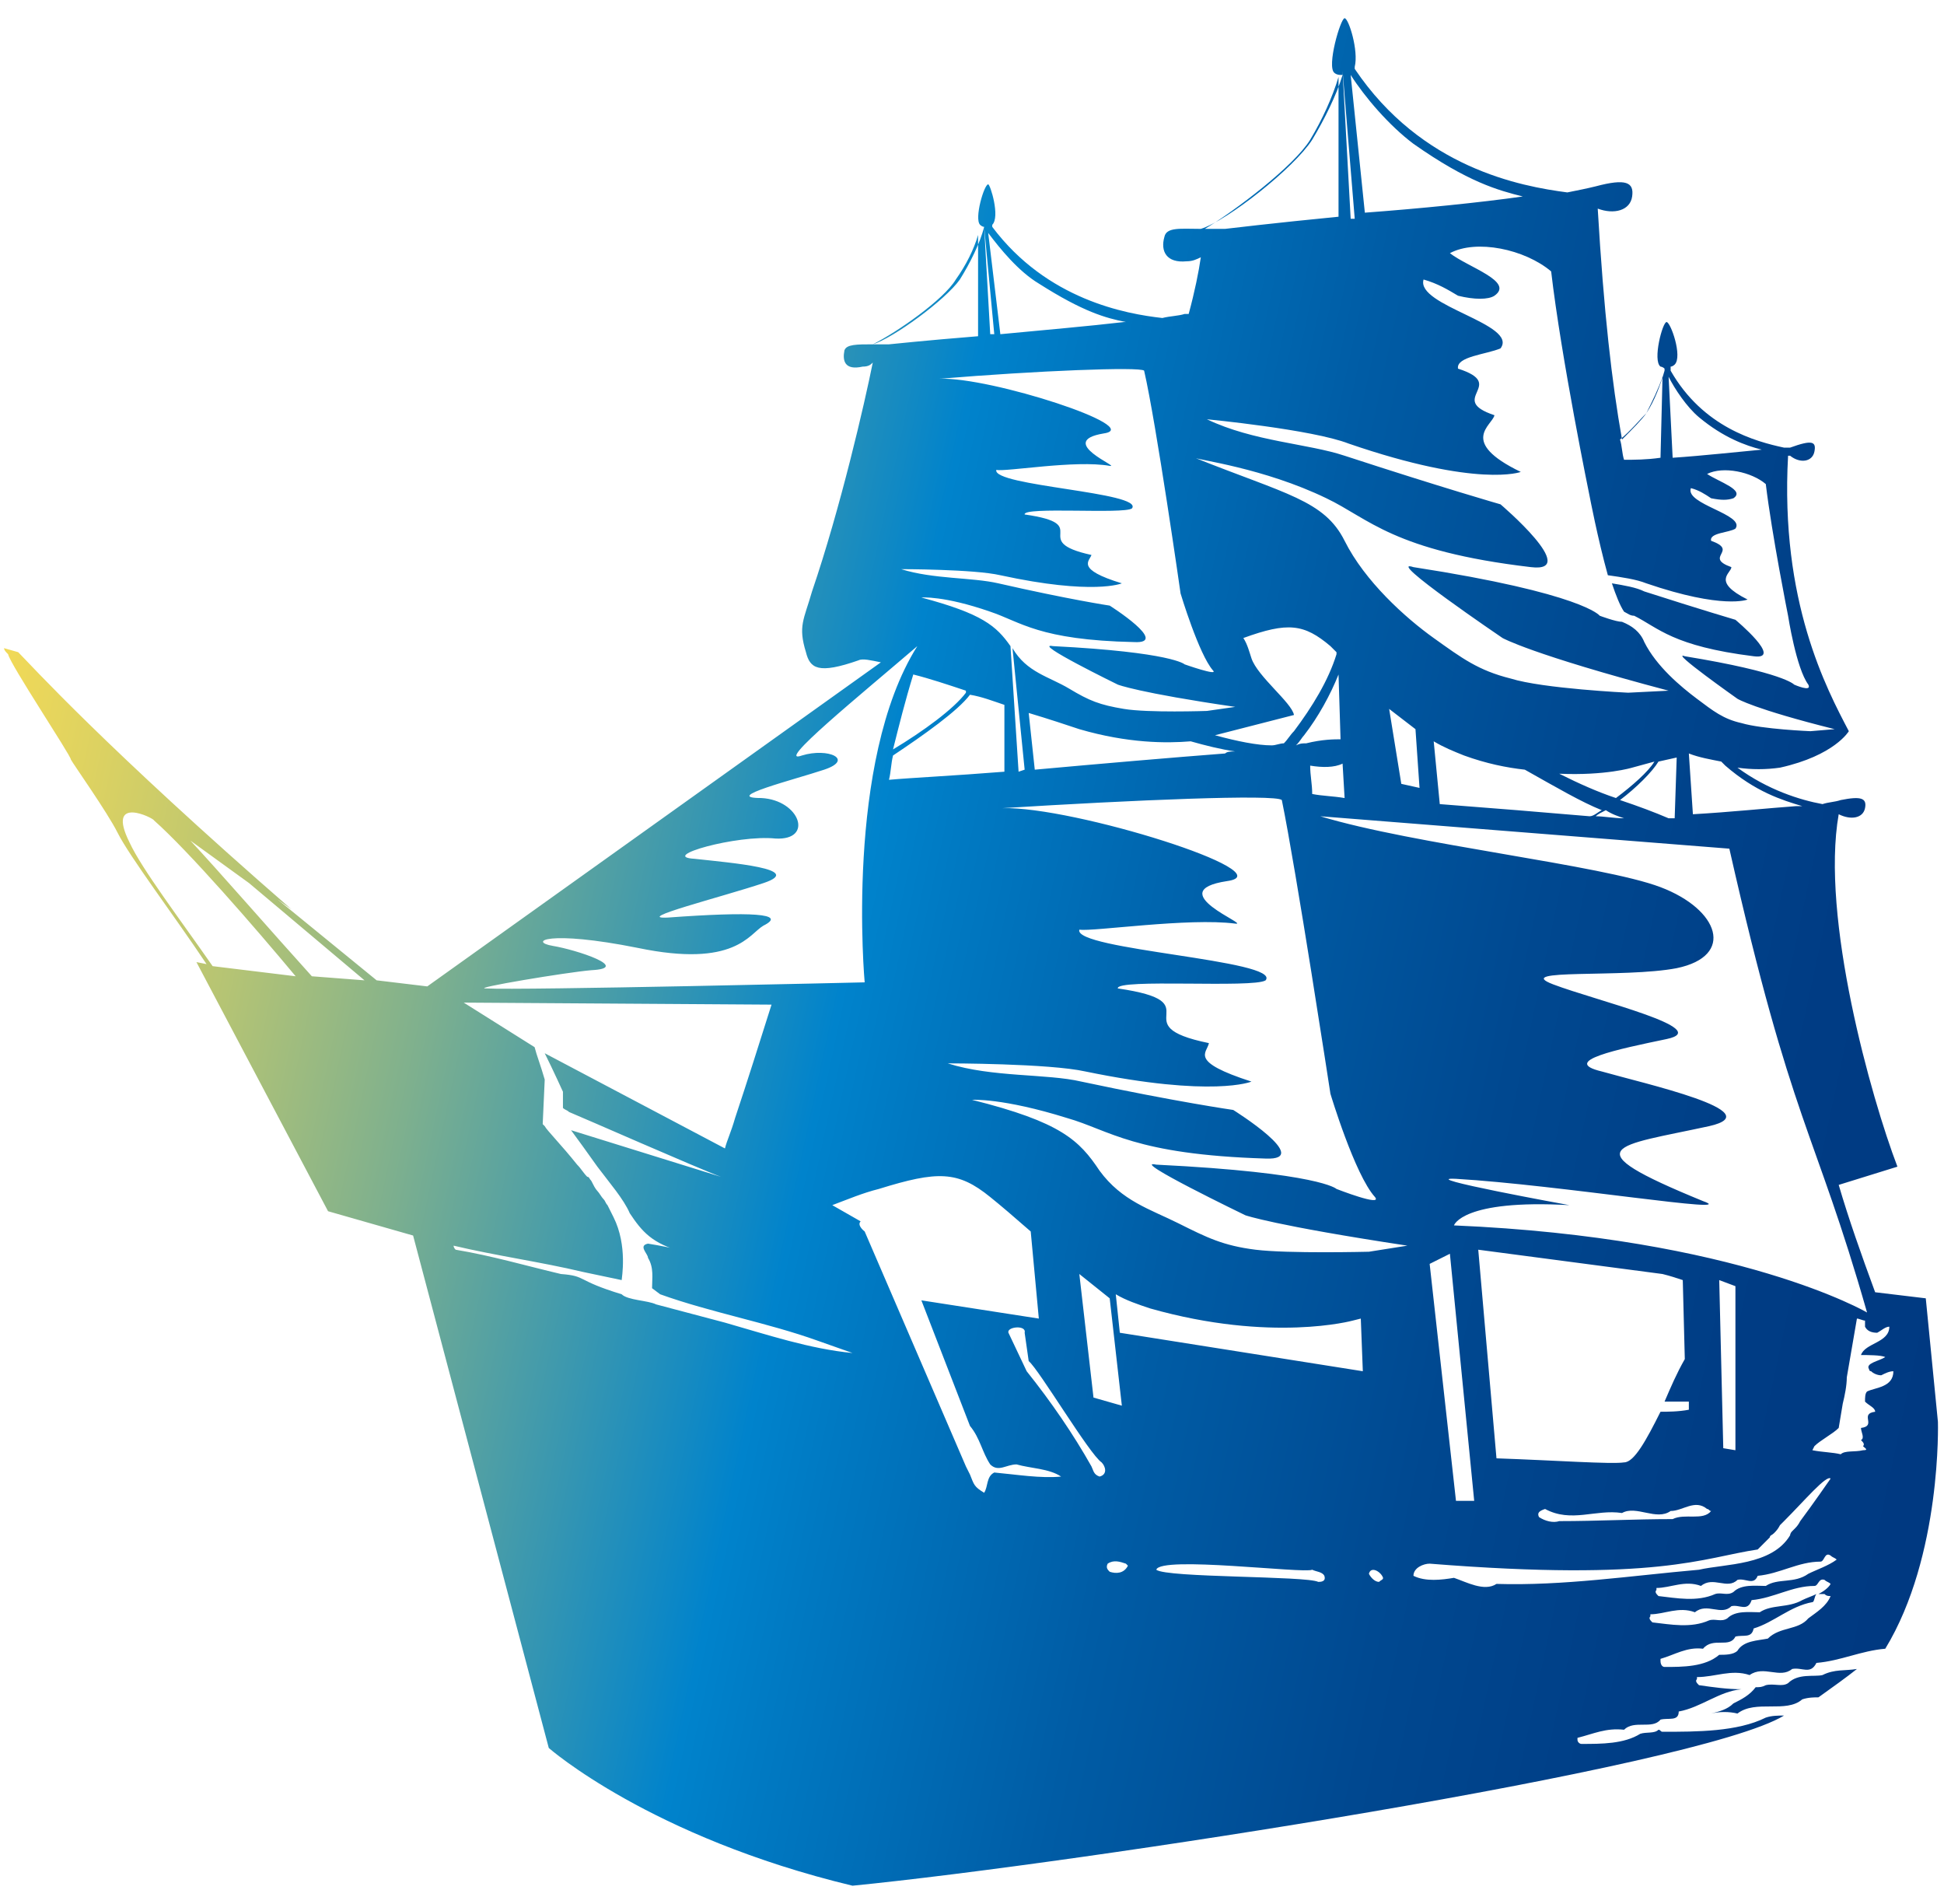 <svg width="96" height="94" viewBox="0 0 96 94" fill="none" xmlns="http://www.w3.org/2000/svg">
<path id="Vector" d="M88.3 83.1C88 83.3 87.6 83.1 87.2 83.2C87 83.3 86.9 83.3 86.7 83.3C86.4 83.7 86 83.9 85.6 84.1C85.3 84.4 84.9 84.5 84.5 84.6C84.9 84.5 85.4 84.5 85.8 84.6C86.7 83.9 88.2 84.6 89 83.9C89.3 83.8 89.6 83.8 89.8 83.8C90.5 83.3 91.2 82.8 91.7 82.4C91.1 82.5 90.6 82.4 90 82.7C89.6 82.8 88.8 82.6 88.3 83.1ZM95.1 64.1L92.6 63.8C91.9 61.9 91.3 60.2 90.8 58.5L93.7 57.6C92.4 54.2 89.9 45.3 90.8 40.2C91.4 40.5 92 40.4 92.1 39.9C92.2 39.4 91.9 39.3 90.9 39.5C90.6 39.6 90.3 39.6 90 39.7C88.9 39.5 87.3 39 85.8 37.9C86.5 38 87.2 38 87.9 37.9C90.6 37.3 91.3 36.1 91.3 36.1C90.2 34 87.9 29.7 88.3 22.5H88.4C88.9 22.9 89.5 22.8 89.6 22.3C89.7 21.8 89.5 21.7 88.4 22.1H88.1C86.7 21.8 84.1 21.1 82.5 18.3V18.1C82.6 18.1 82.7 18 82.7 18C83.1 17.6 82.5 15.9 82.3 15.9C82.1 15.9 81.6 17.8 82 18.1C82 18.1 82.1 18.1 82.2 18.2V18.3C82 19 81.7 19.8 81.3 20.4C81.1 20.7 80.6 21.2 80.1 21.7C79.6 18.9 79.2 15.4 78.9 10.3C79.7 10.6 80.5 10.4 80.6 9.7C80.7 9 80.3 8.8 78.8 9.2C78.4 9.3 77.9 9.4 77.4 9.5C75.1 9.2 70.2 8.3 66.9 3.4V3.3C67.1 2.5 66.6 0.9 66.4 0.9C66.2 0.9 65.5 3.3 65.9 3.6C65.9 3.6 66 3.7 66.2 3.7H66.3C66 4.7 65.4 5.9 64.8 6.9C63.9 8.3 60.6 10.9 59.3 11.3C58.3 11.3 57.6 11.2 57.5 11.7C57.3 12.4 57.6 13 58.6 12.9C58.9 12.9 59.1 12.8 59.3 12.7C59.2 13.4 59 14.4 58.7 15.5H58.5C58.2 15.6 57.8 15.6 57.4 15.7C55.6 15.5 51.7 14.8 49 11.2V11.1C49.4 10.7 48.9 9.1 48.8 9.1C48.6 9.1 48.1 10.8 48.4 11.1C48.4 11.1 48.5 11.2 48.6 11.2C48.4 12 47.9 13 47.4 13.8C46.7 14.8 44.1 16.7 43.1 17C42.3 17 41.8 17 41.7 17.3C41.6 17.8 41.7 18.3 42.6 18.1C42.9 18.1 43 18 43.1 17.9C42.7 19.9 41.5 25.1 40.1 29.2C39.7 30.6 39.4 30.9 39.8 32.2C40 33 40.4 33.3 42.4 32.6C42.6 32.5 43 32.6 43.5 32.7L21.1 48.7L18.6 48.4L13.7 44.4L14.4 44.9C5.2 36.9 1.5 32.8 0.9 32.2L0.2 32C0.2 32.1 0.3 32.2 0.4 32.3C0.5 32.8 3.5 37.3 3.5 37.5C3.6 37.7 5.3 40.1 5.8 41.1C6.4 42.3 8.6 45.2 10.2 47.6L9.7 47.5L16.2 59.8L20.4 61L27.1 86.3C27.1 86.3 32.1 90.7 42.1 93.1C53.2 92 83.8 87.3 88.1 84.7C87.8 84.7 87.5 84.7 87.2 84.8C85.8 85.5 83.8 85.5 82.1 85.5C82 85.5 82 85.4 81.9 85.4C81.7 85.6 81.3 85.5 81 85.6C80.2 86.1 79.1 86.1 78.1 86.1C78 86.1 77.9 86 77.9 85.9V85.8C78.7 85.6 79.3 85.3 80.2 85.4C80.7 84.9 81.6 85.4 82 84.9C82.4 84.8 82.9 85 82.9 84.5C84 84.3 84.9 83.5 86 83.4C85.3 83.4 84.6 83.3 83.9 83.2C83.8 83.1 83.7 83 83.8 82.9V82.8C84.7 82.8 85.5 82.4 86.4 82.7C87.1 82.2 87.9 82.9 88.5 82.4C89 82.3 89.4 82.7 89.7 82.1C90.9 82 91.9 81.5 93.1 81.4C95.9 76.8 95.7 70.2 95.7 70.2L95.1 64.1ZM10.5 47.7C8.9 45.4 7 42.9 6.4 41.6C5.2 39.2 7.6 40.4 7.6 40.5C9.3 42 12.6 45.8 14.6 48.2L10.5 47.7ZM15.4 48.2C13.5 46.1 10.8 43 9.4 41.5L12.3 43.6L18 48.4L15.4 48.2ZM93 64.6C93 64.667 93 64.667 93 64.6C93 64.533 93 64.533 93 64.6ZM92.2 64.8C92.2 64.8 85.9 61.1 71.8 60.5C71.8 60.5 72.2 59.2 77.5 59.5C77.5 59.5 69.8 58.1 71.9 58.2C77 58.5 86.1 60 84.1 59.3C77.5 56.6 79.8 56.6 84.4 55.6C87.5 54.9 81.2 53.5 79.1 52.9C77 52.4 79.9 51.8 82.3 51.3C84.7 50.8 78.8 49.4 76.7 48.6C74.6 47.8 80.2 48.3 82.8 47.8C85.7 47.2 84.9 44.9 82 43.8C79.1 42.7 69.8 41.7 65.2 40.3L85.4 41.9C88.5 55.6 89.6 55.7 92.2 64.8ZM85.7 63.5V71.6L85.1 71.5L84.9 63.2L85.7 63.5ZM83.4 69.2V69.6C82.9 69.7 82.3 69.7 82 69.7C81.3 71.1 80.7 72.2 80.2 72.2C79.6 72.3 76.8 72.1 73.9 72L73 61.7L82.1 62.9C82.5 63 82.8 63.1 83.1 63.2L83.2 67.1C82.8 67.8 82.5 68.5 82.2 69.2H83.4ZM76.3 74.5C77.6 75.2 78.8 74.5 80.1 74.7C80.8 74.3 81.8 75.1 82.5 74.6C83.1 74.6 83.7 74 84.3 74.5C84.4 74.5 84.4 74.6 84.5 74.6C84.1 75.1 83.2 74.7 82.6 75C80.7 75 78.9 75.1 77 75.1C76.7 75.2 76.3 75.1 76 74.9C75.9 74.7 76 74.6 76.3 74.5ZM72.8 74.1H71.9L70.6 62.4L71.6 61.9L72.8 74.1ZM60 36.3L63.9 35.3C63.8 34.7 62.1 33.4 61.8 32.5C61.7 32.2 61.6 31.8 61.4 31.5C63.6 30.7 64.4 30.8 65.7 31.9C65.8 32 65.9 32.1 66 32.2V32.3C65.6 33.6 64.8 34.9 63.9 36.1C63.7 36.3 63.6 36.5 63.4 36.7C63.2 36.7 63 36.8 62.8 36.8C62.1 36.8 61.1 36.6 60 36.3ZM61 37.1C60.8 37.1 60.6 37.1 60.5 37.2C57.9 37.4 54.4 37.7 51.1 38L50.8 35.2C51.8 35.5 52.7 35.8 53.3 36C55.7 36.7 57.6 36.7 58.8 36.6C59.5 36.8 60.3 37 61 37.1ZM64.4 36.3C65.1 35.4 65.7 34.3 66.1 33.3L66.2 36.5C65.9 36.5 65.3 36.5 64.5 36.7C64.3 36.7 64.2 36.7 64 36.8C64.2 36.6 64.3 36.4 64.4 36.3ZM66.3 37.7L66.4 39.4C65.8 39.3 65.3 39.3 64.8 39.2C64.8 38.7 64.7 38.3 64.7 37.8C65.3 37.9 65.9 37.9 66.3 37.7ZM68.6 35L69.9 36L70.1 38.9L69.2 38.7L68.6 35ZM80 39.5C80.8 38.9 81.6 38.1 81.9 37.6L82.8 37.4L82.7 40.4H82.4C81.7 40.1 80.9 39.8 80 39.5ZM80.2 40.4C79.7 40.4 79.2 40.3 78.8 40.3C78.9 40.2 79.1 40.1 79.3 40C79.6 40.2 79.9 40.3 80.2 40.4ZM79.8 39.4C78.9 39.1 78 38.7 77 38.2C79.3 38.3 80.6 37.9 80.6 37.9L81.7 37.6C81.4 38.1 80.6 38.8 79.8 39.4ZM79.1 40C78.9 40.1 78.7 40.3 78.5 40.3C76.2 40.1 73.7 39.9 71.1 39.7L70.8 36.6C71.3 36.9 71.8 37.1 72.3 37.3C73.4 37.7 74.4 37.9 75.3 38C76.9 38.9 78.1 39.6 79.1 40ZM89 39.8H88.7C87.3 39.9 85.4 40.1 83.6 40.2L83.4 37.2C83.9 37.4 84.5 37.5 85 37.6C85.067 37.667 85.133 37.733 85.2 37.8C86.7 39.1 88 39.5 89 39.8ZM83.9 20.6C85.1 21.6 86.2 22 87 22.2C85.9 22.3 84.1 22.5 82.6 22.6L82.4 18.6C82.7 19.2 83.3 20.1 83.9 20.6ZM81.3 20.4C81.6 19.8 81.9 19.2 82.1 18.6L82 22.6C81.3 22.7 80.7 22.7 80.2 22.7C80.1 22.4 80.1 22 80 21.7C80.5 21.3 81 20.7 81.3 20.4ZM69.8 7.1C72.5 9 74 9.4 75.2 9.7C73.1 10 70.1 10.3 67.4 10.5L66.7 3.7C67.4 4.8 68.6 6.2 69.8 7.1ZM66.3 3.5L66.9 10.8H66.7L66.3 3.5ZM64.7 6.9C65.3 5.9 65.8 4.8 66.1 3.8V10.7C63 11 60.5 11.3 60.5 11.3H59.5C61 10.4 63.9 8.2 64.7 6.9ZM65.5 24.6C67.6 25.6 68.8 27.2 75.6 28C78.1 28.3 74.1 24.9 74.1 24.9C74.1 24.9 71.3 24.1 66.4 22.5C64.6 21.9 61.9 21.8 59.6 20.7C59.6 20.7 64.8 21.2 66.6 21.9C73 24.1 75.1 23.3 75.1 23.3C72 21.8 73.7 21 73.8 20.5C71.4 19.7 74.5 19 72 18.2C71.9 17.6 73.4 17.5 74.1 17.2C75 16 69.9 15.1 70.3 13.8C71 14 71.5 14.3 72 14.6C72.8 14.8 73.5 14.8 73.8 14.6C74.8 13.9 72.5 13.2 71.6 12.5C72.9 11.8 75.3 12.3 76.6 13.4C77.1 17.7 78.5 24.5 78.5 24.5C78.5 24.5 78.9 26.6 79.4 28.4C80.1 28.5 80.8 28.6 81.3 28.8C85.1 30.1 86.3 29.6 86.3 29.6C84.5 28.7 85.5 28.3 85.5 28C84.1 27.5 85.9 27.2 84.5 26.7C84.4 26.3 85.4 26.3 85.7 26.1C86.2 25.4 83.2 24.9 83.5 24.1C83.9 24.2 84.2 24.4 84.5 24.6C85 24.7 85.3 24.7 85.6 24.6C86.2 24.2 84.9 23.8 84.3 23.4C85.1 23 86.5 23.3 87.2 23.9C87.5 26.4 88.3 30.4 88.3 30.4C88.3 30.4 88.7 33 89.3 33.8C89.5 34.2 88.6 33.8 88.6 33.8C88.6 33.8 88.1 33.2 83.2 32.4C82.4 32.1 85.8 34.5 85.8 34.5C85.8 34.5 86.6 35 90.6 36L89.4 36.1C89.4 36.1 87 36 86 35.7C85.1 35.5 84.6 35.1 83.8 34.5C83 33.9 81.8 32.9 81.2 31.7C81 31.2 80.6 30.9 80.1 30.7C79.8 30.7 79 30.4 79 30.4C79 30.4 78.2 29.3 69.8 28C68.3 27.5 74.2 31.5 74.2 31.5C74.2 31.5 75.6 32.3 82.4 34.1L80.4 34.2C80.4 34.2 76.2 34 74.6 33.5C73 33.1 72.2 32.5 70.8 31.5C69.4 30.5 67.4 28.7 66.4 26.7C65.4 24.7 63.5 24.4 59 22.6C59.1 22.7 62.4 23.1 65.5 24.6ZM51.3 14C53.5 15.4 54.6 15.7 55.6 15.9H55.5C53.8 16.1 51.5 16.3 49.4 16.5L48.8 11.5C49.4 12.3 50.3 13.4 51.3 14ZM48.6 11.2L49.1 16.5H48.9L48.6 11.2ZM56.5 18.3C57.1 20.9 58.3 29.3 58.3 29.3C58.3 29.3 59.2 32.3 59.9 33.1C60.2 33.4 58.5 32.8 58.5 32.8C58.5 32.8 57.9 32.2 52 31.9C50.9 31.7 55.2 33.8 55.2 33.8C55.2 33.8 56.2 34.2 61 34.9L59.6 35.1C59.6 35.1 56.7 35.2 55.5 35C54.3 34.8 53.8 34.6 52.8 34C51.8 33.4 50.7 33.2 50 32L50.6 38L50.3 38.1L49.9 31.9C49.2 30.9 48.5 30.3 45.5 29.5C45.5 29.5 46.6 29.4 48.9 30.2C50.4 30.7 51.3 31.6 56 31.7C57.8 31.8 54.8 29.9 54.8 29.9C54.8 29.9 52.8 29.6 49.3 28.8C48 28.5 46.1 28.6 44.5 28.1C44.5 28.1 48.1 28.1 49.4 28.4C54 29.4 55.4 28.8 55.4 28.8C53.1 28.1 53.8 27.7 53.9 27.4C50.7 26.7 54.1 25.9 50.6 25.4C50.5 25 55.5 25.4 55.9 25.1C56.5 24.3 49 24 49.2 23.2C49.7 23.3 53.1 22.7 54.8 23C55.4 23.1 52.1 21.8 54.5 21.4C56.6 21.1 48.9 18.6 46.4 18.7C51.2 18.3 56.3 18.1 56.5 18.3ZM47.9 34.3C48.5 34.4 49 34.6 49.6 34.8V38.1C47.1 38.3 45 38.4 43.9 38.5C44 38.1 44 37.7 44.1 37.3C45.6 36.3 47.3 35.1 47.9 34.3ZM44.1 37C44.4 35.8 44.7 34.6 45.1 33.3C45.9 33.5 46.8 33.8 47.7 34.1V34.2C47.1 35 45.6 36.1 44.1 37ZM43.1 17C44.3 16.4 46.6 14.8 47.2 13.8C47.7 13.1 48.1 12.3 48.3 11.6V16.6C45.8 16.8 43.9 17 43.9 17H43.1ZM27.3 46.7C26.1 46.5 27 45.9 31.5 46.8C36.3 47.8 37 46.1 37.7 45.7C38.9 45.1 37.1 45 33 45.3C31.2 45.4 35.6 44.3 37.7 43.6C39.8 42.9 36.1 42.6 34.3 42.4C32.5 42.3 36.4 41.2 38.3 41.4C40.2 41.5 39.5 39.5 37.6 39.4C35.6 39.4 39.2 38.5 40.7 38C42.2 37.5 40.9 36.9 39.6 37.3C38.2 37.8 42.5 34.3 45.3 31.9C41.7 37.6 42.7 48.5 42.7 48.5C42.7 48.5 25.7 48.9 24 48.8C23.2 48.8 28 48 29.2 47.9C31.2 47.8 28.5 46.9 27.3 46.7ZM42.1 66.8C40 66.6 37.9 65.9 35.8 65.3L32.4 64.4C32 64.2 31 64.2 30.7 63.9C28.4 63.2 29 63 27.7 62.9C26 62.5 24.3 62 22.5 61.7C22.433 61.633 22.4 61.567 22.4 61.5C24.5 62 26.7 62.3 28.8 62.8L30.7 63.2C30.7 63.1 31 61.5 30.3 60.1C30.2 59.9 30.1 59.7 30 59.5C29.9 59.4 29.9 59.3 29.8 59.2C29.7 59.1 29.6 58.9 29.5 58.8C29.4 58.7 29.3 58.5 29.2 58.3C29.1 58.2 29.1 58.1 29 58.1C28.8 57.9 28.7 57.7 28.5 57.5C27.7 56.5 27 55.8 26.9 55.6L26.8 55.5L26.9 53.3C26.7 52.6 26.5 52.1 26.4 51.7L22.9 49.5L38.1 49.6C37.5 51.5 36.9 53.4 36.3 55.2C36.1 55.9 35.9 56.3 35.8 56.7L26.9 52C27.3 52.8 27.8 53.9 27.8 53.9V54.7C27.9 54.8 28 54.8 28.1 54.9C28.6 55.1 34.5 57.7 35.6 58.1L28.2 55.8C28.5 56.2 29 56.9 29.5 57.6C30.1 58.4 30.8 59.2 31.1 59.9C31.7 60.8 32.2 61.4 33.7 61.8H33.8C33.2 61.6 32.6 61.5 32 61.4C31.5 61.5 32 61.9 32 62.1C32.3 62.6 32.2 63.1 32.2 63.6L32.6 63.9C35.1 64.8 37.9 65.3 40.4 66.2L42.1 66.8ZM52.4 72.9C51.4 73 50.2 72.8 49.1 72.7C48.7 72.9 48.8 73.4 48.6 73.7C48.1 73.4 48.1 73.3 47.9 72.8L47.7 72.4L42.7 60.8C42.7 60.8 42.3 60.5 42.5 60.3L41.1 59.5C41.9 59.2 42.6 58.9 43.4 58.7C46.3 57.8 47.3 57.8 48.9 59.1C49.4 59.5 50.1 60.1 50.9 60.8L51.3 65.1L45.5 64.2L47.9 70.4C48.4 71 48.5 71.7 48.9 72.3C49.3 72.7 49.7 72.3 50.2 72.3C50.9 72.5 51.8 72.5 52.4 72.9ZM54.3 72.9C54 72.8 54 72.6 53.9 72.4C53 70.8 51.9 69.2 50.7 67.7L49.8 65.8C49.7 65.5 50.7 65.4 50.6 65.8L50.8 67.2C51.3 67.6 53.8 71.8 54.4 72.2C54.6 72.4 54.7 72.8 54.3 72.9ZM53.3 62.9L54.8 64.1L55.4 69.4L54 69L53.3 62.9ZM54.8 77.6C54.7 77.5 54.6 77.4 54.7 77.2C55 77 55.3 77.1 55.6 77.2L55.7 77.3C55.5 77.7 55.1 77.7 54.8 77.6ZM65.1 78.1C64.5 77.8 57.6 77.9 57.1 77.5C57.3 76.8 64.4 77.7 64.8 77.5C65 77.6 65.3 77.6 65.4 77.8C65.5 78.1 65.2 78.1 65.1 78.1ZM55.3 65.8L55.1 63.9C55.6 64.2 56.2 64.4 56.8 64.6C62.8 66.3 66.8 65.2 66.8 65.2L67.2 65.1L67.3 67.7L55.3 65.8ZM68.1 78.1C67.9 78.1 67.7 77.9 67.6 77.7C67.7 77.3 68.2 77.6 68.3 77.9C68.3 78 68.2 78 68.1 78.1ZM67.6 61.8C67.6 61.8 63.6 61.9 62 61.7C60.4 61.5 59.6 61.1 58.2 60.4C56.8 59.7 55.4 59.3 54.3 57.8C53.3 56.3 52.4 55.4 48 54.3C48 54.3 49.5 54.2 52.7 55.2C54.8 55.8 56 57 62.5 57.2C64.9 57.3 60.9 54.8 60.9 54.8C60.9 54.8 58.1 54.4 53.4 53.4C51.7 53 49 53.2 46.8 52.5C46.8 52.5 51.8 52.5 53.6 52.9C59.9 54.2 61.8 53.4 61.8 53.4C58.7 52.4 59.6 52 59.7 51.5C55.3 50.6 60 49.5 55.2 48.8C55.1 48.3 61.9 48.8 62.5 48.4C63.3 47.4 53 46.9 53.3 45.9C54 46 58.7 45.3 61 45.6C61.8 45.7 57.3 44 60.6 43.5C63.5 43.1 53 39.8 49.5 39.9C55.9 39.5 63 39.2 63.3 39.5C64 42.9 65.7 54 65.7 54C65.7 54 66.9 58 67.9 59.1C68.3 59.6 66 58.7 66 58.7C66 58.7 65.2 57.9 57.1 57.5C55.7 57.2 61.5 60 61.5 60C61.5 60 62.9 60.5 69.5 61.5L67.6 61.8ZM73.9 78.2C73.3 78.6 72.4 78.1 71.8 77.9C71.2 78 70.4 78.1 69.8 77.8C69.8 77.4 70.3 77.2 70.6 77.2C81.9 78.1 84.1 76.9 86.8 76.5C86.8 76.5 86.9 76.4 87 76.3L87.1 76.2C87.2 76.1 87.3 76 87.4 75.9C87.4 75.8 87.5 75.8 87.6 75.7C87.7 75.6 87.8 75.5 87.9 75.3C87.967 75.233 88.033 75.167 88.1 75.1C89.1 74.1 90.2 72.8 90.4 73C90.4 73 89.5 74.3 88.9 75.1C88.8 75.3 88.7 75.4 88.6 75.5L88.5 75.6C88.4 75.7 88.4 75.8 88.4 75.8C87.5 77.3 85.2 77.2 83.9 77.5C80.5 77.8 77.2 78.3 73.9 78.2ZM90.1 78.7C90.2 78.8 90.3 78.8 90.4 78.8C90.2 79.3 89.7 79.6 89.3 79.9C88.8 80.5 87.9 80.3 87.3 80.9C86.8 81 86.1 81 85.8 81.5C85.6 81.7 85.2 81.7 84.9 81.7C84.2 82.3 83.1 82.3 82.2 82.3C82.1 82.3 82 82.2 82 82V81.9C82.7 81.7 83.3 81.3 84.1 81.4C84.6 80.8 85.4 81.4 85.7 80.8C86.1 80.7 86.5 80.9 86.6 80.4C87.6 80.1 88.4 79.3 89.5 79.1C89.6 79.1 89.6 78.8 89.7 78.7C89.5 78.8 89.2 78.9 89 79C88.3 79.4 87.5 79.2 86.9 79.6C86.4 79.6 85.7 79.5 85.3 79.9C85 80.1 84.7 79.9 84.4 80C83.5 80.4 82.5 80.2 81.6 80.1C81.5 80 81.4 79.9 81.5 79.8V79.7C82.2 79.7 82.9 79.3 83.7 79.6C84.3 79.1 85 79.8 85.5 79.3C85.9 79.2 86.3 79.6 86.5 79C87.6 78.9 88.5 78.3 89.6 78.3C89.8 78.3 89.8 77.9 90.1 78C90.2 78.1 90.3 78.1 90.4 78.2C90.3 78.4 90 78.6 89.8 78.7C89.933 78.7 90.033 78.7 90.1 78.7ZM89.3 77.7C88.6 78.2 87.8 77.9 87.2 78.3C86.7 78.3 86 78.2 85.6 78.6C85.3 78.8 85 78.6 84.7 78.7C83.8 79.1 82.8 78.9 81.9 78.8C81.8 78.7 81.7 78.6 81.8 78.5V78.4C82.5 78.4 83.2 78 84 78.3C84.6 77.8 85.3 78.5 85.8 78C86.2 77.9 86.6 78.3 86.8 77.8C87.9 77.7 88.8 77.1 89.9 77.1C90.1 77.1 90.1 76.6 90.4 76.8C90.5 76.9 90.6 76.9 90.7 77C90.3 77.3 89.7 77.5 89.3 77.7ZM92.2 68.7C92.1 68.8 92.1 69 92.1 69.2C92.3 69.4 92.6 69.5 92.6 69.7C91.8 69.8 92.7 70.4 91.9 70.5C91.9 70.7 92.1 71 91.9 71.1C92 71.2 92.1 71.3 92 71.4C92.1 71.5 92.3 71.6 92 71.6C91.6 71.7 91.1 71.6 90.9 71.8C90.5 71.7 90 71.7 89.5 71.6L89.6 71.4C89.9 71.1 90.5 70.8 90.8 70.5L91 69.3C91.1 68.9 91.2 68.4 91.2 68L91.7 65.1C91.8 65.1 92 65.2 92.1 65.2V65.5C92.2 65.7 92.4 65.8 92.7 65.8C92.9 65.7 93.1 65.5 93.3 65.5C93.3 66.3 92.1 66.3 91.9 66.9C92.2 66.9 92.9 66.9 93.1 67C92.8 67.2 92.1 67.3 92.3 67.6C92.3 67.6 92.3 67.7 92.4 67.7C92.5 67.8 92.7 67.9 92.9 67.9C93.1 67.8 93.3 67.7 93.5 67.7C93.5 68.5 92.6 68.5 92.2 68.7ZM80.7 30.4C81.9 31 82.6 31.9 86.6 32.4C88.1 32.6 85.7 30.6 85.7 30.6C85.7 30.6 84 30.1 81.2 29.2C80.8 29 80.2 28.9 79.6 28.8C79.8 29.4 80 29.9 80.2 30.2C80.4 30.3 80.5 30.4 80.7 30.4Z" fill="url(#paint0_linear_471_122)"/>
<defs>
<linearGradient id="paint0_linear_471_122" x1="16.497" y1="-70.758" x2="124.236" y2="-47.66" gradientUnits="userSpaceOnUse">
<stop stop-color="#FFDF51"/>
<stop offset="0.04" stop-color="#F6DB55"/>
<stop offset="0.1" stop-color="#DDD261"/>
<stop offset="0.18" stop-color="#B5C474"/>
<stop offset="0.27" stop-color="#7EB08E"/>
<stop offset="0.37" stop-color="#3997B0"/>
<stop offset="0.45" stop-color="#0083CC"/>
<stop offset="0.49" stop-color="#0079C2"/>
<stop offset="0.62" stop-color="#005CA5"/>
<stop offset="0.75" stop-color="#004890"/>
<stop offset="0.88" stop-color="#003C84"/>
<stop offset="1" stop-color="#003880"/>
</linearGradient>
</defs>
</svg>
